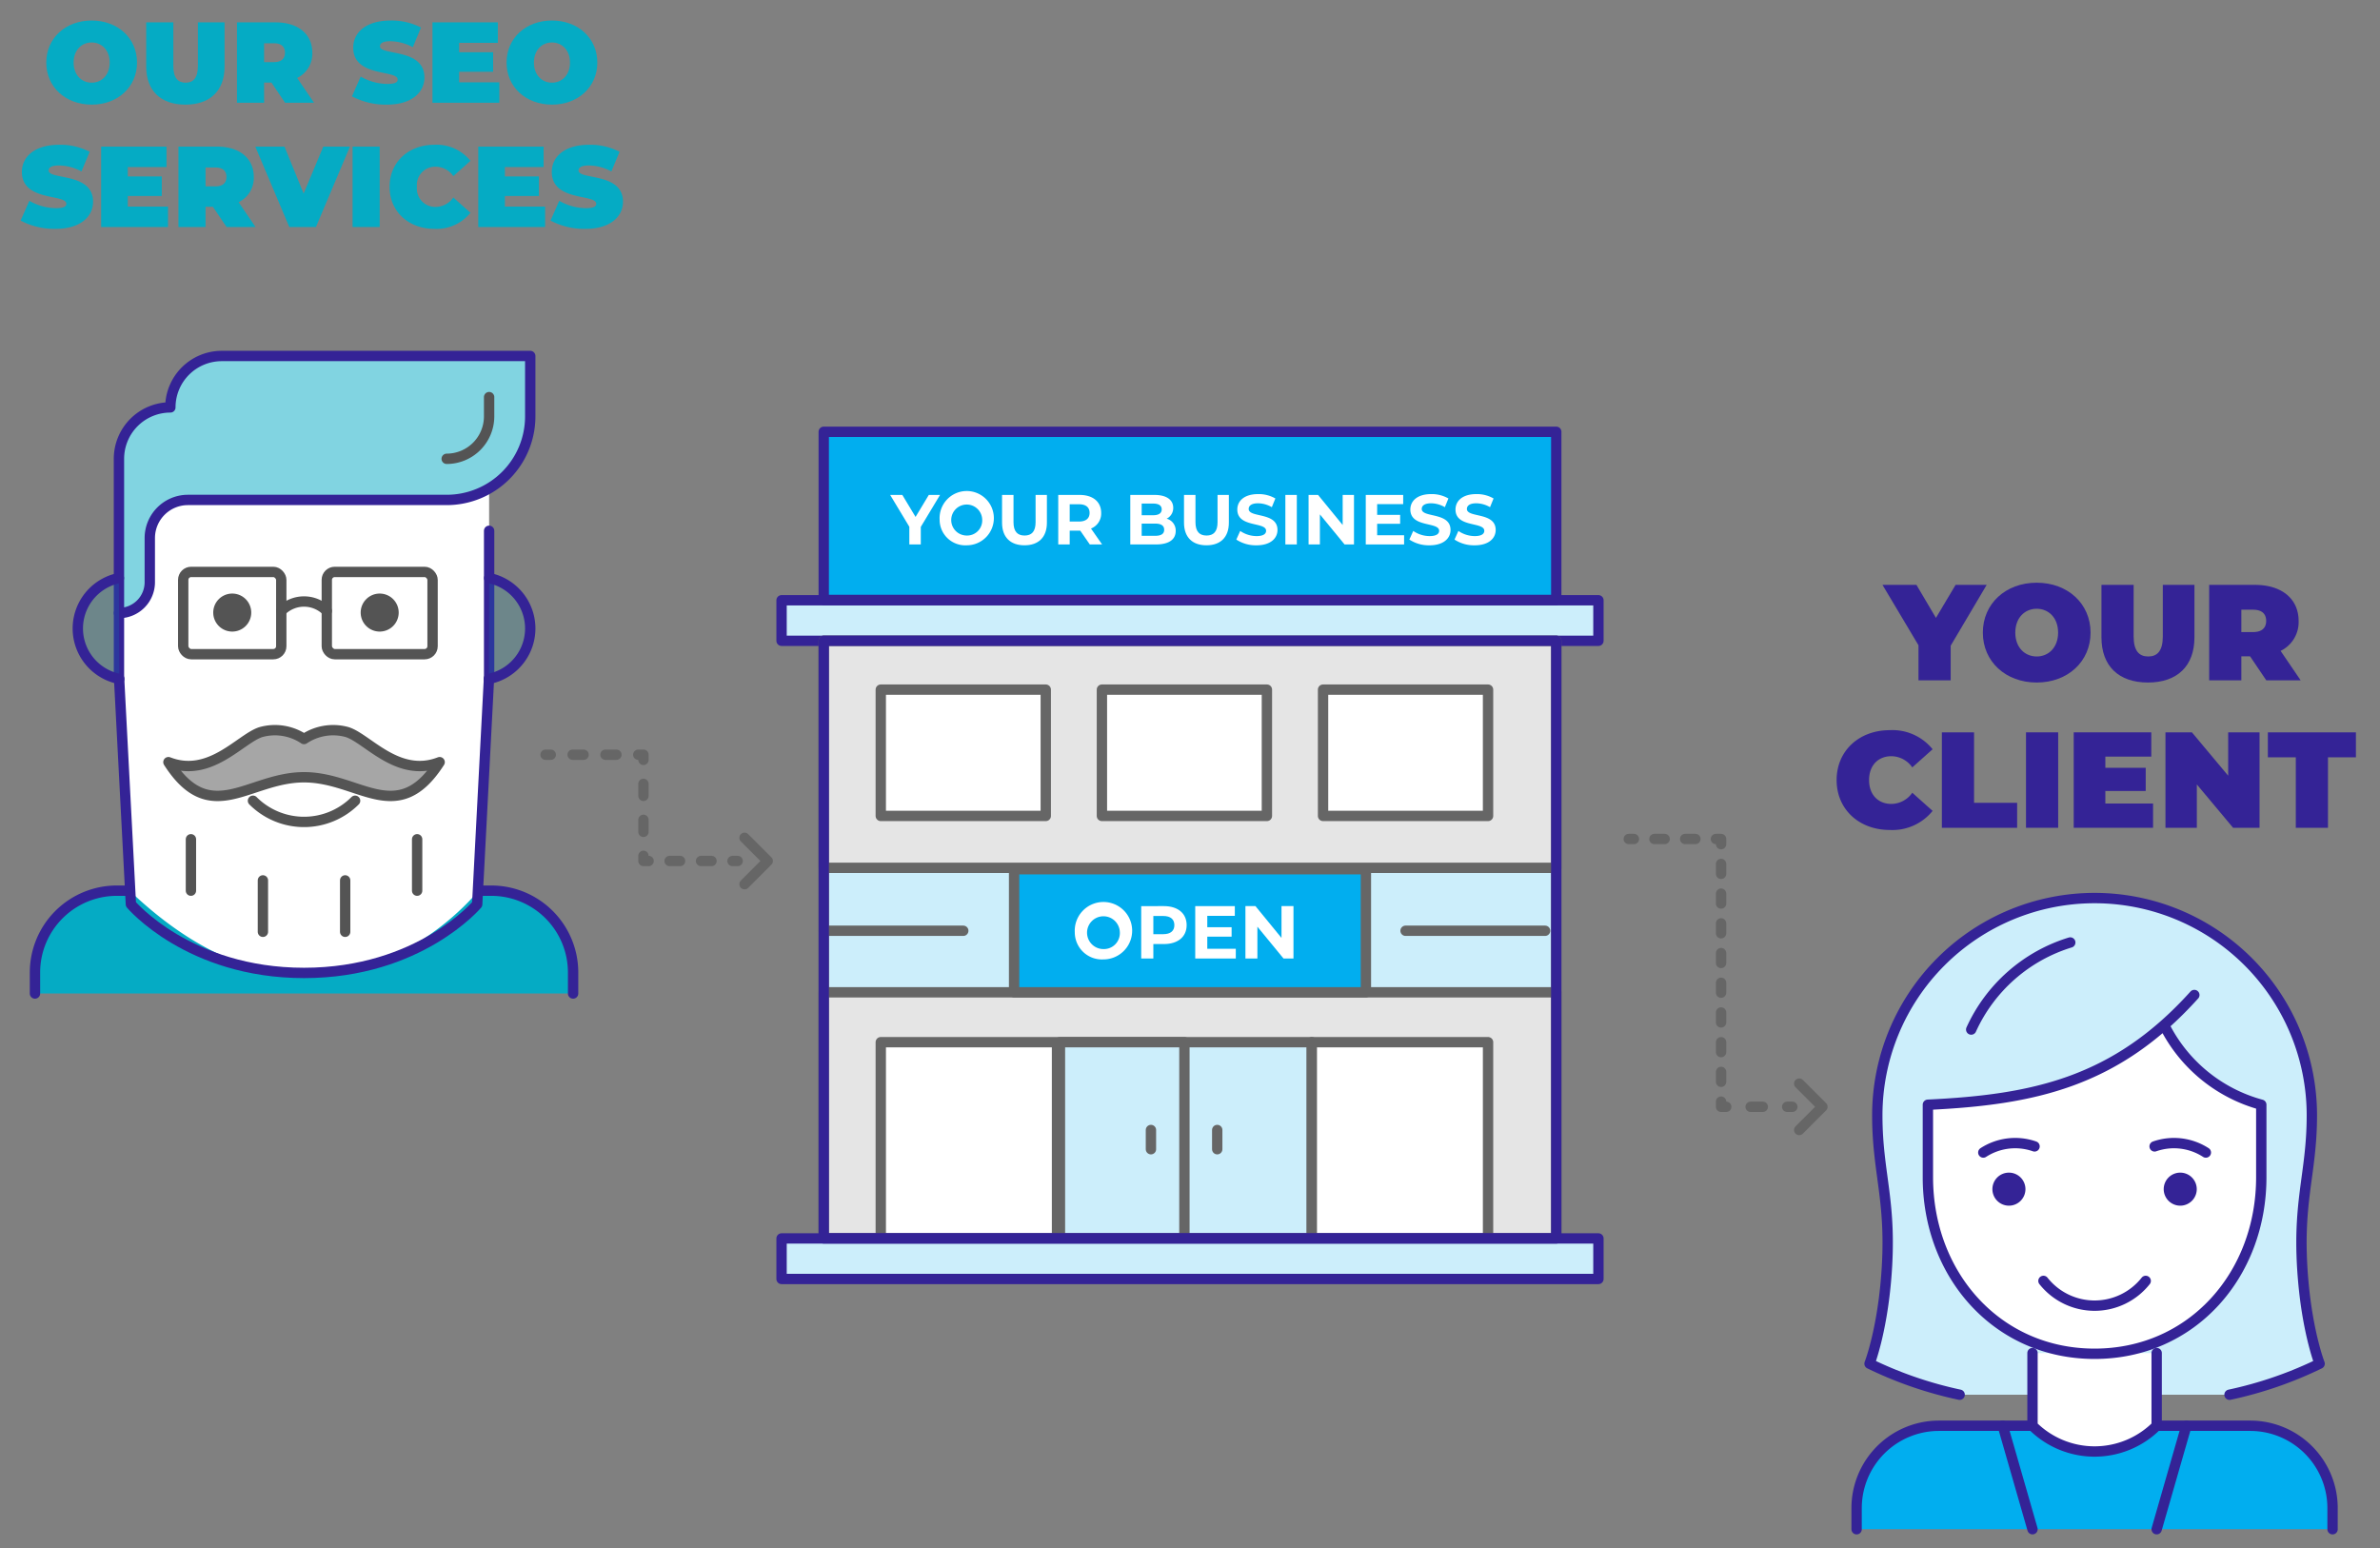 <svg id="Layer_1" data-name="Layer 1" xmlns="http://www.w3.org/2000/svg" viewBox="0 0 460 299.229"><rect x="0" y="0" width="460" height="299.229" fill="#808080" stroke="none"/><defs><style>.cls-1,.cls-12,.cls-16,.cls-3{fill:#fff;}.cls-2,.cls-8,.cls-9{fill:#05abc4;}.cls-3,.cls-4,.cls-5,.cls-7{stroke:#545454;}.cls-10,.cls-12,.cls-14,.cls-15,.cls-16,.cls-17,.cls-18,.cls-19,.cls-20,.cls-21,.cls-22,.cls-23,.cls-24,.cls-25,.cls-3,.cls-5,.cls-6,.cls-7,.cls-9{stroke-linecap:round;stroke-linejoin:round;stroke-width:2px;}.cls-4{fill:#545454;stroke-miterlimit:10;}.cls-19,.cls-20,.cls-21,.cls-22,.cls-23,.cls-24,.cls-25,.cls-5,.cls-6{fill:none;}.cls-10,.cls-12,.cls-18,.cls-6,.cls-9{stroke:#342396;}.cls-7{fill:#a6a6a6;}.cls-8{opacity:0.5;}.cls-9{fill-opacity:0.15;}.cls-10,.cls-14{fill:#cceefb;}.cls-11,.cls-17,.cls-18{fill:#01aeef;}.cls-13{fill:#342396;}.cls-14,.cls-15,.cls-16,.cls-17,.cls-19,.cls-20,.cls-21,.cls-22,.cls-23,.cls-24,.cls-25{stroke:#666;}.cls-15{fill:#e5e5e5;}.cls-20{stroke-dasharray:2.026 4.052;}.cls-21{stroke-dasharray:2.318 4.636;}.cls-22{stroke-dasharray:2.115 4.229;}.cls-23{stroke-dasharray:2.355 4.71;}.cls-24{stroke-dasharray:1.914 3.828;}.cls-25{stroke-dasharray:1.981 3.961;}</style></defs><path class="cls-1" d="M22.992,118.484V130.587l2.308,44.186s11.155,13.267,33.464,13.267,33.464-13.267,33.464-13.267l2.308-44.186V93.643H22.992Z"/><path class="cls-2" d="M25.045,172.141H22.575A15.816,15.816,0,0,0,6.76,187.957v4.057H110.767v-4.057A15.816,15.816,0,0,0,94.951,172.141H92.481S63.488,208.887,25.045,172.141Z"/><rect class="cls-3" x="63.164" y="110.535" width="20.443" height="15.898" rx="1.539" transform="translate(146.77 236.968) rotate(180)"/><rect class="cls-3" x="35.411" y="110.535" width="18.951" height="15.898" rx="1.539" transform="translate(89.774 236.968) rotate(180)"/><path class="cls-4" d="M76.558,118.393a3.173,3.173,0,1,1-3.173-3.173A3.173,3.173,0,0,1,76.558,118.393Z"/><path class="cls-4" d="M41.714,118.393a3.173,3.173,0,1,0,3.173-3.173A3.173,3.173,0,0,0,41.714,118.393Z"/><path class="cls-5" d="M63.149,118.073a6.199,6.199,0,0,0-8.772,0"/><path class="cls-6" d="M22.992,118.484V130.587l2.308,44.186s11.155,13.267,33.464,13.267,33.464-13.267,33.464-13.267l2.308-44.186V102.586"/><path class="cls-7" d="M58.763,150.223c-10.744,0-18.066,9.809-26.21-2.92,8.075,3.148,13.926-4.585,17.895-5.817a10.111,10.111,0,0,1,8.315,1.346,10.111,10.111,0,0,1,8.315-1.346c3.969,1.232,9.82,8.965,17.895,5.817C76.829,160.031,69.507,150.223,58.763,150.223Z"/><path class="cls-5" d="M48.894,154.762a13.949,13.949,0,0,0,19.738,0"/><line class="cls-5" x1="36.903" y1="162.205" x2="36.903" y2="172.141"/><line class="cls-5" x1="50.814" y1="170.154" x2="50.814" y2="180.091"/><line class="cls-5" x1="80.623" y1="162.205" x2="80.623" y2="172.141"/><line class="cls-5" x1="66.712" y1="170.154" x2="66.712" y2="180.091"/><path class="cls-1" d="M42.863,68.802h59.621V80.477A16.147,16.147,0,0,1,86.337,96.624H36.323a7.37,7.37,0,0,0-7.37,7.37v8.529a5.962,5.962,0,0,1-5.962,5.962V88.674a9.936,9.936,0,0,1,9.936-9.936h0v-.001A9.936,9.936,0,0,1,42.863,68.802Z"/><path class="cls-8" d="M42.863,68.802h59.621V80.477A16.147,16.147,0,0,1,86.337,96.624H36.323a7.37,7.37,0,0,0-7.37,7.37v8.529a5.962,5.962,0,0,1-5.962,5.962V88.674a9.936,9.936,0,0,1,9.936-9.936h0v-.001A9.936,9.936,0,0,1,42.863,68.802Z"/><path class="cls-6" d="M42.863,68.802h59.621V80.477A16.147,16.147,0,0,1,86.337,96.624H36.323a7.37,7.37,0,0,0-7.37,7.37v8.529a5.962,5.962,0,0,1-5.962,5.962V88.674a9.936,9.936,0,0,1,9.936-9.936h0v-.001A9.936,9.936,0,0,1,42.863,68.802Z"/><path class="cls-5" d="M94.535,76.751v3.726a8.207,8.207,0,0,1-8.198,8.198"/><path class="cls-9" d="M94.474,131.215a9.939,9.939,0,0,0,.076-19.485"/><path class="cls-9" d="M23.052,131.215a9.939,9.939,0,0,1-.076-19.485"/><path class="cls-6" d="M110.767,192.014v-4.057A15.816,15.816,0,0,0,94.951,172.141H92.481"/><path class="cls-6" d="M6.76,192.014v-4.057a15.816,15.816,0,0,1,15.816-15.816h2.469"/><path class="cls-10" d="M430.915,269.559A75.73,75.73,0,0,0,448.33,263.56s-2.268-5.78-3.166-15.998c-1.333-15.165,1.666-20.373,1.666-31.996a41.995,41.995,0,0,0-83.991,0c0,11.624,3,16.831,1.666,31.996-.898,10.219-3.166,15.998-3.166,15.998a75.729,75.729,0,0,0,17.415,5.999"/><path class="cls-11" d="M358.84,295.556v-4.083a15.915,15.915,0,0,1,15.915-15.915h60.16a15.915,15.915,0,0,1,15.915,15.915v4.083"/><path class="cls-6" d="M450.83,295.556v-4.083a15.915,15.915,0,0,0-15.915-15.915H416.834"/><path class="cls-6" d="M358.84,295.556v-4.083a15.915,15.915,0,0,1,15.915-15.915h18.081"/><line class="cls-6" x1="422.583" y1="275.559" x2="416.834" y2="295.556"/><line class="cls-6" x1="387.087" y1="275.559" x2="392.836" y2="295.556"/><path class="cls-12" d="M416.834,261.51v14.048a16.959,16.959,0,0,1-23.997,0V261.51"/><path class="cls-12" d="M418.276,198.108a29.63,29.63,0,0,0,18.778,15.404v14.021c0,18.84-13.378,34.114-32.218,34.114h-0c-18.84,0-32.218-15.273-32.218-34.114V213.512c20.353-.959,36.266-4.294,51.494-21.207"/><path class="cls-13" d="M424.583,229.829a3.193,3.193,0,1,1-3.193-3.193A3.193,3.193,0,0,1,424.583,229.829Z"/><path class="cls-13" d="M385.087,229.829a3.193,3.193,0,1,0,3.193-3.193A3.193,3.193,0,0,0,385.087,229.829Z"/><path class="cls-6" d="M394.954,247.562a12.6,12.6,0,0,0,19.762,0"/><path class="cls-6" d="M416.438,221.565a11.336,11.336,0,0,1,9.904,1.186"/><path class="cls-6" d="M393.232,221.565a11.336,11.336,0,0,0-9.904,1.186"/><path class="cls-6" d="M400.134,182.156a30.997,30.997,0,0,0-19.145,16.824"/><rect class="cls-14" x="159.21" y="123.845" width="141.58" height="115.509"/><rect class="cls-15" x="159.21" y="191.783" width="141.58" height="47.572"/><rect class="cls-10" x="151.059" y="116.014" width="157.881" height="7.831"/><rect class="cls-15" x="159.21" y="123.845" width="141.58" height="43.88"/><rect class="cls-16" x="212.976" y="133.287" width="31.888" height="24.41"/><rect class="cls-14" x="204.864" y="201.425" width="48.68" height="37.93"/><rect class="cls-14" x="204.864" y="201.425" width="24.056" height="37.93"/><rect class="cls-16" x="170.235" y="201.425" width="34.062" height="37.93"/><rect class="cls-16" x="253.544" y="201.425" width="34.062" height="37.93"/><rect class="cls-16" x="255.717" y="133.287" width="31.888" height="24.41"/><rect class="cls-16" x="170.235" y="133.287" width="31.888" height="24.41"/><rect class="cls-17" x="196.001" y="167.997" width="67.998" height="23.786"/><rect class="cls-18" x="159.21" y="83.451" width="141.58" height="32.495"/><path class="cls-1" d="M177.968,101.835V105.226h-2.215v-3.418l-3.705-6.152h2.352l2.557,4.252,2.557-4.252h2.174Z"/><path class="cls-1" d="M181.609,100.441a5.245,5.245,0,1,1,5.236,4.949A4.953,4.953,0,0,1,181.609,100.441Zm8.23,0a2.995,2.995,0,1,0-2.994,3.062A2.919,2.919,0,0,0,189.84,100.441Z"/><path class="cls-1" d="M193.674,101.015V95.656h2.215V100.933c0,1.818.793,2.57,2.133,2.57,1.354,0,2.133-.752,2.133-2.57V95.656h2.188v5.359c0,2.816-1.613,4.375-4.334,4.375S193.674,103.831,193.674,101.015Z"/><path class="cls-1" d="M210.633,105.226l-1.846-2.666H206.75v2.666h-2.215V95.656h4.143c2.557,0,4.156,1.326,4.156,3.473a3.111,3.111,0,0,1-1.969,3.021l2.146,3.076Zm-2.078-7.766H206.75v3.336h1.805c1.354,0,2.037-.629,2.037-1.668C210.592,98.076,209.908,97.46,208.555,97.46Z"/><path class="cls-1" d="M227.237,102.615c0,1.654-1.312,2.611-3.828,2.611h-4.949V95.656h4.676c2.393,0,3.623.998,3.623,2.488a2.301,2.301,0,0,1-1.271,2.105A2.363,2.363,0,0,1,227.237,102.615Zm-6.576-5.291v2.256h2.201c1.08,0,1.668-.383,1.668-1.135s-.588-1.121-1.668-1.121Zm4.348,5.059c0-.807-.615-1.189-1.764-1.189h-2.584V103.558h2.584C224.394,103.558,225.009,103.203,225.009,102.382Z"/><path class="cls-1" d="M228.843,101.015V95.656h2.215V100.933c0,1.818.793,2.57,2.133,2.57,1.354,0,2.133-.752,2.133-2.57V95.656h2.188v5.359c0,2.816-1.613,4.375-4.334,4.375S228.843,103.831,228.843,101.015Z"/><path class="cls-1" d="M238.952,104.283l.752-1.668a5.629,5.629,0,0,0,3.158.998c1.312,0,1.846-.438,1.846-1.025,0-1.791-5.564-.561-5.564-4.115,0-1.627,1.312-2.98,4.033-2.98a6.42,6.42,0,0,1,3.322.848l-.684,1.682a5.405,5.405,0,0,0-2.652-.752c-1.312,0-1.818.492-1.818,1.094,0,1.764,5.564.547,5.564,4.061,0,1.6-1.326,2.967-4.061,2.967A6.821,6.821,0,0,1,238.952,104.283Z"/><path class="cls-1" d="M248.432,95.656h2.215V105.226h-2.215Z"/><path class="cls-1" d="M261.695,95.656V105.226h-1.818l-4.771-5.811V105.226h-2.188V95.656h1.832l4.758,5.811V95.656Z"/><path class="cls-1" d="M271.381,103.449V105.226h-7.41V95.656h7.232V97.433h-5.031v2.078h4.443v1.723h-4.443v2.215Z"/><path class="cls-1" d="M272.397,104.283l.752-1.668a5.629,5.629,0,0,0,3.158.998c1.312,0,1.846-.438,1.846-1.025,0-1.791-5.564-.561-5.564-4.115,0-1.627,1.312-2.98,4.033-2.98a6.42,6.42,0,0,1,3.322.848l-.684,1.682a5.405,5.405,0,0,0-2.652-.752c-1.312,0-1.818.492-1.818,1.094,0,1.764,5.564.547,5.564,4.061,0,1.6-1.326,2.967-4.061,2.967A6.821,6.821,0,0,1,272.397,104.283Z"/><path class="cls-1" d="M281.125,104.283l.752-1.668a5.629,5.629,0,0,0,3.158.998c1.312,0,1.846-.438,1.846-1.025,0-1.791-5.564-.561-5.564-4.115,0-1.627,1.312-2.98,4.033-2.98a6.42,6.42,0,0,1,3.322.848l-.684,1.682a5.405,5.405,0,0,0-2.652-.752c-1.312,0-1.818.492-1.818,1.094,0,1.764,5.564.547,5.564,4.061,0,1.6-1.326,2.967-4.061,2.967A6.821,6.821,0,0,1,281.125,104.283Z"/><path class="cls-1" d="M207.732,180.189a5.549,5.549,0,1,1,5.54,5.236A5.239,5.239,0,0,1,207.732,180.189Zm8.708,0a3.169,3.169,0,1,0-3.168,3.24A3.089,3.089,0,0,0,216.44,180.189Z"/><path class="cls-1" d="M229.352,178.8c0,2.256-1.692,3.659-4.397,3.659h-2.04v2.792h-2.344v-10.126H224.955C227.66,175.125,229.352,176.529,229.352,178.8Zm-2.373,0c0-1.114-.723-1.766-2.155-1.766H222.915v3.516h1.909C226.257,180.55,226.979,179.899,226.979,178.8Z"/><path class="cls-1" d="M238.852,183.371v1.881h-7.841v-10.126H238.664v1.881h-5.323v2.198H238.042v1.823h-4.701v2.343Z"/><path class="cls-1" d="M250,175.125v10.126h-1.924l-5.049-6.147v6.147h-2.314v-10.126h1.938l5.034,6.148v-6.148Z"/><line class="cls-14" x1="222.451" y1="218.395" x2="222.451" y2="222.111"/><line class="cls-14" x1="235.262" y1="218.395" x2="235.262" y2="222.111"/><line class="cls-14" x1="159.21" y1="179.89" x2="186.179" y2="179.89"/><line class="cls-14" x1="271.662" y1="179.89" x2="298.631" y2="179.89"/><rect class="cls-10" x="151.059" y="239.355" width="157.881" height="7.831"/><rect class="cls-6" x="159.21" y="123.845" width="141.58" height="115.509"/><path class="cls-2" d="M8.944,12.093c0-4.707,3.708-8.126,8.77-8.126,5.062,0,8.77,3.419,8.77,8.126s-3.707,8.126-8.77,8.126C12.652,20.219,8.944,16.8,8.944,12.093Zm12.256,0c0-2.42-1.555-3.886-3.486-3.886s-3.485,1.466-3.485,3.886S15.782,15.978,17.714,15.978,21.2,14.513,21.2,12.093Z"/><path class="cls-2" d="M28.26,12.871V4.323H33.5v8.393c0,2.375.91,3.263,2.375,3.263,1.466,0,2.376-.888,2.376-3.263V4.323h5.15v8.548c0,4.662-2.797,7.349-7.57,7.349S28.26,17.533,28.26,12.871Z"/><path class="cls-2" d="M52.46,15.956H51.039v3.907H45.8V4.323H53.281c4.33,0,7.083,2.265,7.083,5.861a5.204,5.204,0,0,1-2.931,4.884l3.264,4.796H55.102Zm.488-7.593H51.039v3.641H52.948c1.443,0,2.132-.688,2.132-1.82C55.08,9.051,54.392,8.364,52.948,8.364Z"/><path class="cls-2" d="M68.024,18.621l1.687-3.818a10.671,10.671,0,0,0,5.129,1.421c1.487,0,2.021-.312,2.021-.844,0-1.954-8.592-.378-8.592-6.172,0-2.887,2.42-5.24,7.237-5.24A12.339,12.339,0,0,1,81.367,5.322L79.791,9.119a9.589,9.589,0,0,0-4.329-1.155c-1.532,0-2.021.444-2.021.978,0,1.864,8.592.311,8.592,6.038,0,2.842-2.42,5.24-7.237,5.24A13.93,13.93,0,0,1,68.024,18.621Z"/><path class="cls-2" d="M96.509,15.912v3.952H83.588V4.323H96.221V8.275H88.738v1.82H95.311v3.774H88.738v2.042Z"/><path class="cls-2" d="M97.908,12.093c0-4.707,3.708-8.126,8.77-8.126,5.062,0,8.77,3.419,8.77,8.126s-3.707,8.126-8.77,8.126C101.616,20.219,97.908,16.8,97.908,12.093Zm12.256,0c0-2.42-1.555-3.886-3.486-3.886s-3.485,1.466-3.485,3.886,1.554,3.885,3.485,3.885S110.164,14.513,110.164,12.093Z"/><path class="cls-2" d="M3.983,42.632l1.687-3.818a10.671,10.671,0,0,0,5.129,1.421c1.487,0,2.021-.312,2.021-.844,0-1.954-8.592-.378-8.592-6.172,0-2.887,2.42-5.24,7.237-5.24a12.339,12.339,0,0,1,5.861,1.355L15.75,33.13a9.589,9.589,0,0,0-4.329-1.155c-1.532,0-2.021.444-2.021.978,0,1.864,8.592.311,8.592,6.038,0,2.842-2.42,5.24-7.237,5.24A13.93,13.93,0,0,1,3.983,42.632Z"/><path class="cls-2" d="M32.468,39.923v3.952H19.547v-15.541H32.18v3.952H24.697v1.82h6.572v3.774H24.697v2.042Z"/><path class="cls-2" d="M41.148,39.968h-1.421v3.907H34.488v-15.541h7.481c4.33,0,7.083,2.265,7.083,5.861A5.204,5.204,0,0,1,46.122,39.08l3.264,4.796H43.791Zm.488-7.593H39.727V36.016h1.909c1.443,0,2.132-.688,2.132-1.82C43.769,33.063,43.08,32.375,41.637,32.375Z"/><path class="cls-2" d="M67.636,28.334l-6.571,15.541H55.913l-6.571-15.541H54.981l3.707,9.08,3.797-9.08Z"/><path class="cls-2" d="M68.147,28.334h5.239v15.541H68.147Z"/><path class="cls-2" d="M75.296,36.105c0-4.773,3.663-8.126,8.659-8.126a8.395,8.395,0,0,1,6.971,3.108l-3.308,2.953a4.197,4.197,0,0,0-3.396-1.821A3.543,3.543,0,0,0,80.58,36.105a3.542,3.542,0,0,0,3.642,3.885,4.198,4.198,0,0,0,3.396-1.82l3.308,2.953a8.395,8.395,0,0,1-6.971,3.108C78.959,44.231,75.296,40.878,75.296,36.105Z"/><path class="cls-2" d="M105.356,39.923v3.952H92.436v-15.541h12.633v3.952H97.586v1.82h6.572v3.774H97.586v2.042Z"/><path class="cls-2" d="M106.401,42.632l1.687-3.818a10.671,10.671,0,0,0,5.129,1.421c1.487,0,2.021-.312,2.021-.844,0-1.954-8.592-.378-8.592-6.172,0-2.887,2.42-5.24,7.237-5.24a12.339,12.339,0,0,1,5.861,1.355l-1.576,3.797a9.589,9.589,0,0,0-4.329-1.155c-1.532,0-2.021.444-2.021.978,0,1.864,8.592.311,8.592,6.038,0,2.842-2.42,5.24-7.237,5.24A13.93,13.93,0,0,1,106.401,42.632Z"/><path class="cls-13" d="M377.021,124.796v6.693h-6.22v-6.772l-6.957-11.674h6.562l3.768,6.377,3.795-6.377h6.008Z"/><path class="cls-13" d="M383.24,122.266c0-5.586,4.4-9.645,10.408-9.645,6.009,0,10.409,4.059,10.409,9.645,0,5.587-4.4,9.646-10.409,9.646C387.641,131.912,383.24,127.853,383.24,122.266Zm14.546,0c0-2.872-1.845-4.611-4.138-4.611-2.292,0-4.137,1.739-4.137,4.611,0,2.873,1.845,4.612,4.137,4.612C395.941,126.878,397.786,125.139,397.786,122.266Z"/><path class="cls-13" d="M406.165,123.189v-10.146h6.22v9.961c0,2.819,1.08,3.874,2.819,3.874s2.819-1.055,2.819-3.874v-9.961h6.114v10.146c0,5.534-3.32,8.723-8.986,8.723S406.165,128.723,406.165,123.189Z"/><path class="cls-13" d="M434.888,126.852h-1.687v4.638h-6.219V113.043h8.881c5.139,0,8.406,2.688,8.406,6.957a6.176,6.176,0,0,1-3.479,5.797l3.874,5.692h-6.641Zm.58-9.013h-2.267v4.322h2.267c1.713,0,2.53-.817,2.53-2.161S437.181,117.839,435.468,117.839Z"/><path class="cls-13" d="M354.978,150.765c0-5.665,4.348-9.645,10.276-9.645a9.966,9.966,0,0,1,8.275,3.689l-3.927,3.505a4.984,4.984,0,0,0-4.032-2.161c-2.582,0-4.321,1.792-4.321,4.611,0,2.82,1.739,4.612,4.321,4.612a4.984,4.984,0,0,0,4.032-2.161l3.927,3.505a9.966,9.966,0,0,1-8.275,3.689C359.326,160.411,354.978,156.431,354.978,150.765Z"/><path class="cls-13" d="M375.321,141.542H381.54v13.624h8.327v4.822h-14.546Z"/><path class="cls-13" d="M391.579,141.542h6.219v18.446h-6.219Z"/><path class="cls-13" d="M416.139,155.298v4.69H400.802V141.542h14.994v4.69H406.915V148.394h7.801v4.479H406.915v2.425Z"/><path class="cls-13" d="M436.719,141.542v18.446h-5.112l-7.009-8.38v8.38h-6.062V141.542h5.112l7.01,8.38V141.542Z"/><path class="cls-13" d="M443.727,146.365h-5.402V141.542h17.023v4.822h-5.402v13.624h-6.219Z"/><polyline class="cls-19" points="143.901 170.89 148.385 166.406 143.901 161.923"/><line class="cls-19" x1="142.573" y1="166.406" x2="141.573" y2="166.406"/><line class="cls-20" x1="137.521" y1="166.406" x2="127.391" y2="166.406"/><polyline class="cls-19" points="125.365 166.406 124.365 166.406 124.365 165.406"/><line class="cls-21" x1="124.365" y1="160.771" x2="124.365" y2="149.181"/><polyline class="cls-19" points="124.365 146.863 124.365 145.863 123.365 145.863"/><line class="cls-22" x1="119.136" y1="145.863" x2="108.562" y2="145.863"/><line class="cls-19" x1="106.448" y1="145.863" x2="105.448" y2="145.863"/><polyline class="cls-19" points="347.747 218.395 352.231 213.912 347.747 209.428"/><line class="cls-19" x1="346.419" y1="213.912" x2="345.419" y2="213.912"/><line class="cls-23" x1="340.709" y1="213.912" x2="335.999" y2="213.912"/><polyline class="cls-19" points="333.645 213.912 332.645 213.912 332.645 212.912"/><line class="cls-24" x1="332.645" y1="209.084" x2="332.645" y2="165.067"/><polyline class="cls-19" points="332.645 163.153 332.645 162.153 331.645 162.153"/><line class="cls-25" x1="327.684" y1="162.153" x2="317.78" y2="162.153"/><line class="cls-19" x1="315.8" y1="162.153" x2="314.8" y2="162.153"/></svg>